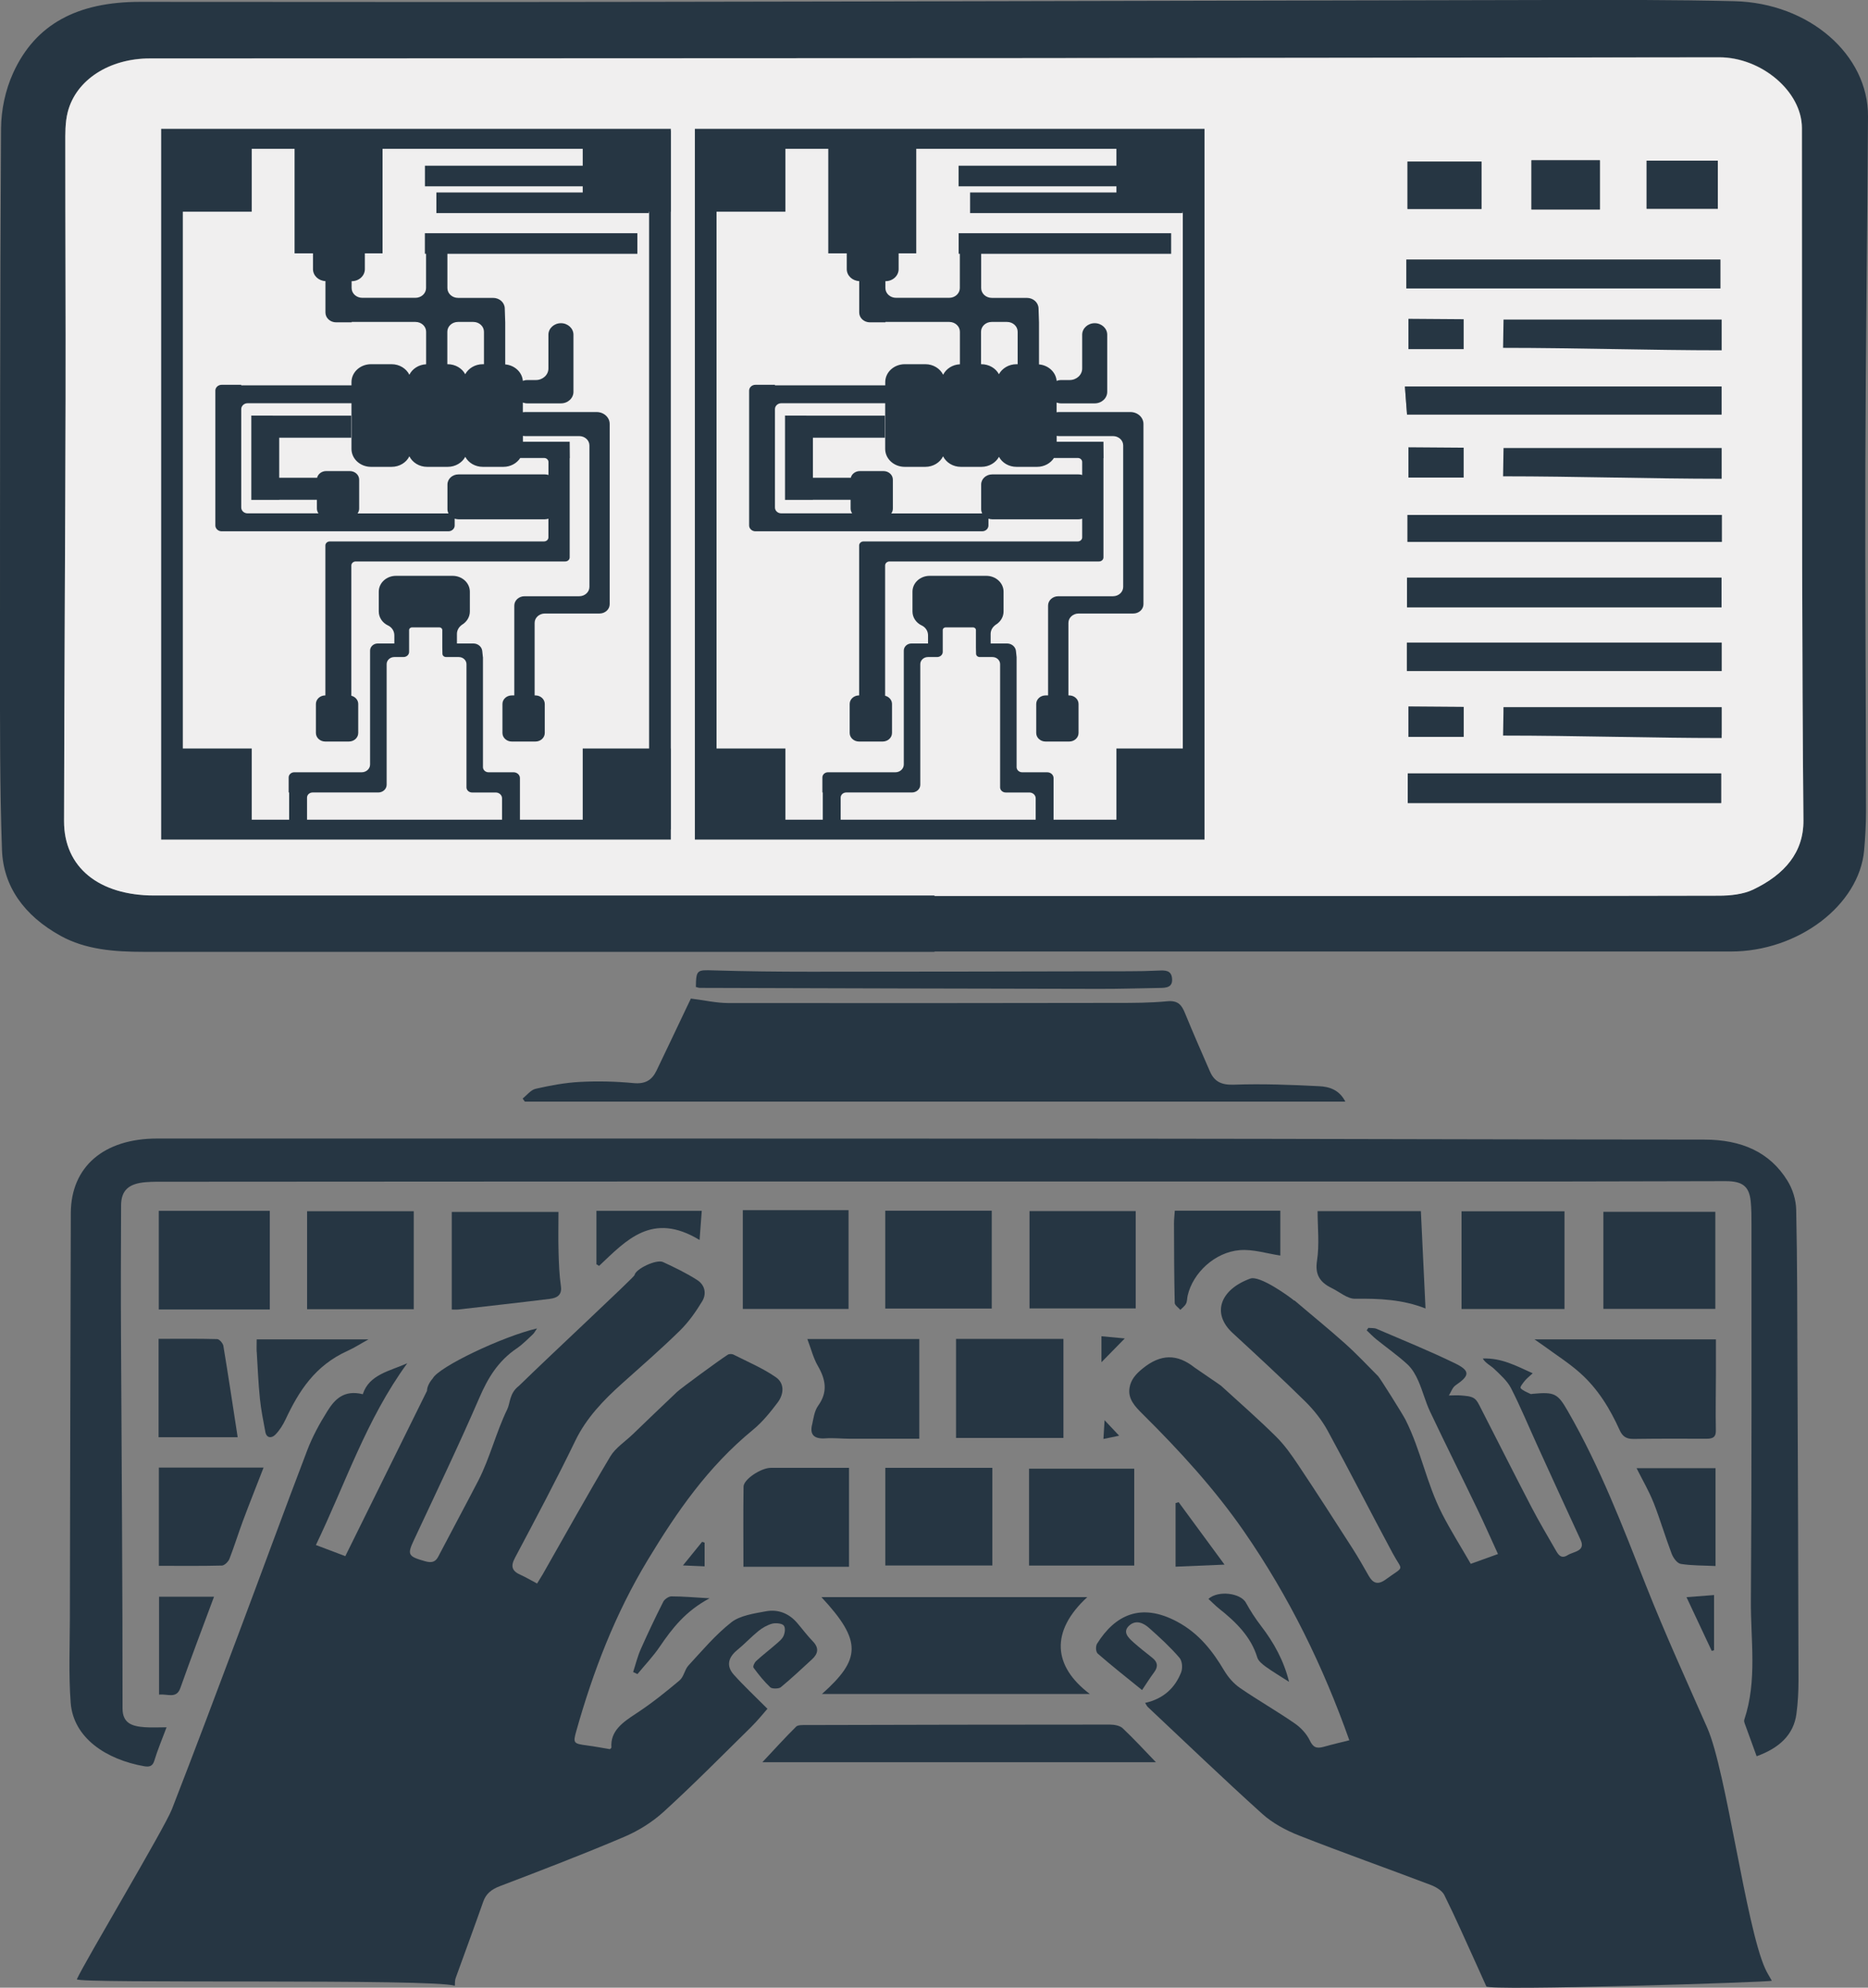 <?xml version="1.0" encoding="UTF-8"?>
<svg id="_レイヤー_2" data-name="レイヤー_2" xmlns="http://www.w3.org/2000/svg" viewBox="0 0 282 300">
  <rect x="0" y="0" width="282" height="300" fill="#808080" stroke="none"/>
  <defs>
    <style>
      .cls-1 {
        fill: #263643;
      }

      .cls-2 {
        fill: #f0efef;
      }
    </style>
  </defs>
  <g id="_レイヤー_1-2" data-name="レイヤー_1">
    <path class="cls-1" d="M115.86,257.9c-.63.71-1.5,1.81-2.51,2.8-4.35,4.28-8.63,8.62-13.16,12.75-1.68,1.53-3.78,2.86-5.97,3.79-6.16,2.62-12.45,5.03-18.74,7.43-1.32.5-2.12,1.17-2.53,2.35-1.35,3.83-2.76,7.65-4.14,11.47-.22.62-.07.93-.17,1.23-2.91-1.13-57.04-.28-57.04-.99,1.24-2.74,13.22-22.76,14.35-25.66,3.39-8.71,6.68-17.46,9.96-26.2,3.51-9.33,6.92-18.68,10.48-28,.78-2.04,1.85-4.01,3.04-5.9,1.06-1.7,2.45-3.26,5.34-2.54.94-2.97,4.08-3.5,6.71-4.67-6.2,8.5-9.31,18.13-13.79,27.43,1.35.51,2.72,1.03,4.44,1.68,4.14-8.38,8.21-16.62,12.33-24.95,0-.6.4-1.35.86-1.86.9-1.76,10.56-6.35,15.75-7.56-.27.39-.41.69-.65.91-.77.71-1.5,1.48-2.38,2.08-2.87,1.94-4.4,4.53-5.66,7.44-3.12,7.21-6.53,14.32-9.87,21.46-1.06,2.26-.95,2.51,1.67,3.25.97.27,1.55.13,1.98-.7,2-3.83,4.06-7.64,6.05-11.48,1.74-3.38,2.7-7.34,4.36-10.74.48-.99.31-2.44,1.78-3.56,5-4.88,17.39-16.4,17.44-16.7.15-.95,3.32-2.44,4.3-1.98,1.77.82,3.53,1.67,5.14,2.7,1.23.78,1.45,2.12.77,3.23-.95,1.57-2.05,3.14-3.4,4.46-2.79,2.73-5.76,5.32-8.69,7.94-2.86,2.56-5.41,5.24-7.04,8.6-2.89,5.97-6.02,11.85-9.14,17.73-.65,1.24-.49,1.97.89,2.57.78.35,1.51.79,2.46,1.29.32-.53.6-.96.85-1.39,3.39-5.94,6.7-11.92,10.21-17.8.76-1.27,2.23-2.23,3.38-3.33,2.22-2.14,4.45-4.28,6.69-6.4.55-.52,6.18-4.66,7.65-5.61.2-.13.64-.14.85-.03,2.17,1.1,4.47,2.07,6.41,3.42,1.37.95,1.21,2.58.27,3.83-1.1,1.45-2.27,2.92-3.72,4.11-6.83,5.6-11.52,12.43-15.85,19.59-4.98,8.22-8.29,16.9-10.82,25.87-.51,1.82-.45,1.91,1.63,2.18,1.16.15,2.3.37,3.44.56.09-.09.24-.17.23-.25-.18-2.51,1.7-3.8,3.76-5.15,2.31-1.51,4.45-3.23,6.53-4.98.66-.56.75-1.61,1.35-2.26,2.07-2.24,4.04-4.6,6.47-6.51,1.28-1.01,3.41-1.33,5.22-1.66,1.87-.35,3.49.36,4.66,1.7.82.94,1.55,1.95,2.43,2.85.96,1,.78,1.87-.16,2.72-1.55,1.42-3.07,2.86-4.7,4.2-.29.24-1.32.25-1.57.01-.95-.9-1.77-1.92-2.53-2.96-.14-.2.13-.77.4-1.02.93-.86,1.96-1.64,2.92-2.48.46-.4.99-.81,1.21-1.31.21-.48.31-1.24.01-1.58-.27-.31-1.21-.4-1.74-.26-.75.21-1.49.64-2.07,1.11-1.12.91-2.09,1.97-3.21,2.88-1.39,1.14-1.65,2.42-.51,3.7,1.49,1.67,3.16,3.22,5.05,5.12h.01Z"/>
    <path class="cls-1" d="M195.4,196.26c2.53,2.16,5.14,4.27,7.61,6.48,1.77,1.58,3.38,3.3,5.04,4.97.29.29,3.71,5.74,4.14,6.59,2.36,4.72,3.12,9.49,5.52,14.19,1.29,2.52,2.83,4.95,4.32,7.54,1.47-.53,2.7-.97,4.11-1.48-1.09-2.37-2.07-4.62-3.14-6.83-2.35-4.89-4.78-9.74-7.1-14.64-.72-1.51-1.11-3.14-1.79-4.67-.39-.89-.91-1.81-1.64-2.49-1.46-1.34-3.13-2.51-4.69-3.77-.52-.42-.98-.91-1.46-1.36.08-.12.17-.25.25-.37.42.04.89-.01,1.24.14,3.98,1.71,8.01,3.34,11.87,5.22,2.32,1.13,2.18,1.86.08,3.29-.5.34-.7,1.02-1.03,1.55.62,0,1.24-.06,1.85,0,.66.06,1.42.09,1.92.41.48.3.74.91,1.01,1.43,2.58,5.03,5.11,10.07,7.72,15.08,1.12,2.15,2.38,4.26,3.59,6.37.37.65.8,1.46,1.82.82.9-.57,2.78-.58,1.97-2.32-2.19-4.72-4.34-9.45-6.5-14.18-1.33-2.91-2.55-5.87-4.01-8.73-.56-1.08-1.6-2-2.54-2.9-.54-.51-1.3-.85-1.72-1.56,2.86-.1,5.03,1.1,7.54,2.23-.5.47-.88.76-1.17,1.11-.29.36-.79.97-.65,1.13.33.4.97.61,1.49.88.08.04.23,0,.35-.02,3.32-.31,3.76-.04,5.3,2.64,4.87,8.45,8.27,17.38,11.78,26.28,2.86,7.24,6.12,14.37,9.27,21.53,2.85,6.48,5.81,29.86,8.73,36.31.3.66.7,1.28,1,1.82.24.22-43.1,1.58-43.1.85-.46-1.03-1.01-2.26-1.57-3.48-1.57-3.44-3.08-6.9-4.77-10.3-.32-.65-1.24-1.22-2.04-1.52-6.61-2.51-13.31-4.88-19.88-7.46-2.01-.79-4.02-1.88-5.54-3.25-5.87-5.29-11.55-10.75-17.3-16.15-.15-.14-.22-.33-.41-.62,2.87-.64,4.52-2.34,5.42-4.56.27-.66.21-1.73-.24-2.26-1.38-1.6-2.97-3.07-4.59-4.5-.79-.7-1.93-1.29-2.97-.37-1.07.96-.2,1.81.6,2.53.91.81,1.88,1.57,2.84,2.33.83.65.94,1.34.32,2.18-.7.94-1.3,1.92-1.84,2.71-2.32-1.88-4.56-3.64-6.68-5.49-.32-.27-.35-1.12-.11-1.51,2.71-4.33,6.62-6.26,12.12-3.3,3.28,1.76,5.34,4.45,7.08,7.38.58.97,1.4,1.93,2.37,2.6,2.69,1.85,5.57,3.49,8.26,5.35.96.66,1.81,1.6,2.28,2.57.47.99.95,1.29,2.09.97,1.34-.38,2.7-.69,3.88-.99-3.95-11.15-9.05-21.61-15.9-31.52-4.44-6.41-9.69-12.15-15.31-17.72-1.14-1.13-2.25-2.28-1.97-3.96.2-1.22.91-2.04,1.99-2.92,2.69-2.18,5.17-2.25,7.84-.13.3.23,3.8,2.58,3.98,2.74,2.78,2.53,5.62,5.02,8.28,7.65,1.31,1.29,2.37,2.8,3.37,4.3,2.79,4.18,5.5,8.4,8.21,12.62.86,1.35,1.65,2.73,2.43,4.11.63,1.11,1.36,1.45,2.59.55,2.93-2.14,2.54-1.13,1.03-3.95-3.31-6.15-6.46-12.36-9.81-18.49-.87-1.59-2.06-3.11-3.4-4.43-3.56-3.51-7.26-6.92-10.96-10.33-3.21-2.97-1.84-6.56,2.67-8.2,1.44-.53,5.91,2.71,6.63,3.32h.02Z"/>
    <path class="cls-1" d="M25.15,260.69c-.72,1.91-1.37,3.45-1.85,5.04-.24.81-.7.99-1.52.85-5.7-1-10.7-4.24-11.11-9.59-.32-4.25-.13-8.53-.12-12.8.04-20.37.07-40.74.14-61.11.03-7,5-11.24,13.03-11.24,48.8,0,97.6-.01,146.4.02,29.05.02,58.11.13,87.16.14,5.64,0,9.9,1.9,12.55,6.19.81,1.3,1.3,2.92,1.33,4.4.17,7.92.16,15.84.19,23.76.07,15.74.13,31.48.16,47.22,0,1.69-.09,3.4-.31,5.08-.42,3.24-2.67,5.21-6.01,6.42-.63-1.73-1.22-3.33-1.79-4.92-.07-.19-.14-.42-.07-.61,1.97-5.91.95-11.96.99-17.94.14-18.93.08-37.86.09-56.79,0-1.18,0-2.37-.12-3.54-.24-2.21-1.22-3-3.78-3-7.89,0-15.77.05-23.66.05-42.22,0-84.43,0-126.65,0-28.34,0-56.69.03-85.03.04-1.07,0-2.14-.02-3.2.07-2.56.21-3.68,1.25-3.69,3.5-.03,6.74-.05,13.48-.01,20.22.09,18.57.24,37.14.23,55.71,0,2.25,1.46,2.7,3.38,2.83,1.03.07,2.08.01,3.27.01Z"/>
    <path class="cls-1" d="M174.49,265.97h-59.4c1.9-2.03,3.45-3.74,5.11-5.38.27-.26.99-.23,1.51-.23,15.28-.04,30.57-.07,45.85-.07.65,0,1.51.16,1.91.54,1.75,1.65,3.37,3.42,5.03,5.14Z"/>
    <path class="cls-1" d="M164.15,241.05h-40.15c6.21,6.67,5.93,9.4.09,14.62h40.43c-5.52-4.16-6.03-9.41-.38-14.62Z"/>
    <path class="cls-1" d="M259.06,202.15h-27.41c.65.45,1.01.69,1.35.94,1.85,1.36,3.82,2.61,5.5,4.1,2.77,2.46,4.57,5.48,6.01,8.66.38.85.92,1.35,2.08,1.33,3.67-.05,7.35-.05,11.02-.03,1.06,0,1.44-.31,1.42-1.26-.05-2.83,0-5.65.01-8.48,0-1.73,0-3.46,0-5.27h0Z"/>
    <path class="cls-1" d="M40.73,182.75h-16.76v14.89h16.76v-14.89Z"/>
    <path class="cls-1" d="M258.95,182.9h-16.9v14.65h16.9v-14.65Z"/>
    <path class="cls-1" d="M160.54,202.08h-16.21v14.95h16.21v-14.95Z"/>
    <path class="cls-1" d="M149.72,182.73h-16.08v14.77h16.08v-14.77Z"/>
    <path class="cls-1" d="M128.1,182.65h-15.96v14.91h15.96v-14.91Z"/>
    <path class="cls-1" d="M149.81,221.54h-16.16v14.74h16.16v-14.74Z"/>
    <path class="cls-1" d="M155.42,197.48h16.03v-14.69h-16.03v14.69Z"/>
    <path class="cls-1" d="M46.36,197.6h16.1v-14.79h-16.1v14.79Z"/>
    <path class="cls-1" d="M128.16,221.54c-4.09,0-7.94-.01-11.78,0-1.5,0-4.11,1.73-4.13,2.83-.06,4.03-.02,8.07-.02,12.1h15.94v-14.94h0Z"/>
    <path class="cls-1" d="M155.35,236.29h15.88v-14.62h-15.88v14.62Z"/>
    <path class="cls-1" d="M122.58,215.07c-.31,1.37.21,2.15,2.03,2.02,1.23-.09,2.48.06,3.73.06,3.47.01,6.95,0,10.44,0v-15.05h-16.9c.58,1.52.9,2.88,1.6,4.08,1.17,2.03,1.52,3.91.04,5.97-.59.82-.71,1.93-.93,2.92Z"/>
    <path class="cls-1" d="M236.18,182.82h-15.54v14.75h15.54v-14.75Z"/>
    <path class="cls-1" d="M84.32,188.93c-.06-2.03-.01-4.07-.01-6.01h-16.11v14.73c.49,0,.72.02.94,0,4.62-.53,9.23-1.04,13.84-1.61,1.19-.14,1.87-.64,1.7-1.89-.25-1.72-.31-3.48-.36-5.22h0Z"/>
    <path class="cls-1" d="M198.91,182.81c0,2.48.29,5.02-.09,7.48-.31,2.01.36,3.22,2.24,4.13,1.17.57,2.34,1.62,3.5,1.6,3.65-.05,7.2.11,10.64,1.47-.24-4.96-.47-9.76-.7-14.69h-15.59Z"/>
    <path class="cls-1" d="M23.97,236.33c3.28,0,6.4.04,9.53-.04.4-.01.98-.6,1.14-1.02.74-1.9,1.33-3.83,2.04-5.74.98-2.62,2.02-5.21,3.11-8.03h-15.81v14.83h0Z"/>
    <path class="cls-1" d="M33.72,203.12c-.07-.38-.6-1-.93-1.01-2.93-.08-5.87-.04-8.85-.04v14.85h11.94c-.73-4.75-1.41-9.28-2.16-13.79Z"/>
    <path class="cls-1" d="M249.61,226.74c1.01,2.57,1.78,5.21,2.76,7.79.23.59.81,1.42,1.37,1.51,1.65.27,3.37.23,5.24.32v-14.77h-11.92c.9,1.8,1.87,3.44,2.55,5.17h0Z"/>
    <path class="cls-1" d="M179.05,196.76c.18-.36.15-.81.24-1.21.79-3.43,4.09-6.56,7.88-6.87,1.98-.16,4.06.51,6.11.82v-6.77h-15.93c-.04.68-.12,1.28-.12,1.89.01,4.01.02,8.02.11,12.03,0,.35.56.7.85,1.05.29-.31.68-.58.85-.93h0Z"/>
    <path class="cls-1" d="M38.76,204.05c.14,2.36.24,4.73.48,7.08.17,1.67.51,3.33.82,5,.17.93.94.98,1.5.41.67-.68,1.18-1.52,1.57-2.35,1.98-4.21,4.41-8.08,9.33-10.3,1.07-.48,2.04-1.12,3.17-1.74h-16.88c0,.79-.03,1.35,0,1.91h0Z"/>
    <path class="cls-1" d="M24.01,255.77c1.28-.15,2.62.68,3.21-.98,1.63-4.6,3.37-9.16,5.09-13.8h-8.3v14.78h0Z"/>
    <path class="cls-1" d="M105.61,187.15c.13-1.69.23-3.08.33-4.4h-15.9v8.07c.13.08.27.16.4.24,4.1-3.86,8.01-8.26,15.17-3.91Z"/>
    <path class="cls-1" d="M188.1,241.91c-.81-1.48-4.2-1.92-5.67-.59.52.48,1.01.99,1.57,1.44,2.61,2.06,4.87,4.31,5.8,7.39.16.53.76,1.03,1.29,1.41,1.04.75,2.16,1.41,3.51,2.28-.79-3.21-2.29-5.91-4.23-8.44-.85-1.11-1.61-2.28-2.27-3.48h0Z"/>
    <path class="cls-1" d="M177.94,226.72c-.16.05-.31.09-.47.14v9.6c2.41-.1,4.72-.2,7.39-.31-2.48-3.37-4.7-6.4-6.93-9.43h0Z"/>
    <path class="cls-1" d="M100.12,241.77c-1.19,2.35-2.32,4.73-3.38,7.12-.5,1.12-.78,2.31-1.16,3.47.22.1.44.2.65.31,1.13-1.37,2.38-2.68,3.37-4.14,1.87-2.75,3.88-5.36,7.52-7.3-2.27-.13-4.02-.29-5.77-.29-.42,0-1.04.45-1.23.82h0Z"/>
    <path class="cls-1" d="M258.41,249.17c.11-.03.23-.06.35-.1v-8.33c-1.46.11-2.71.21-4.16.32,1.36,2.89,2.58,5.5,3.81,8.11Z"/>
    <path class="cls-1" d="M106.37,236.41v-3.58c-.13-.04-.26-.08-.38-.12-.91,1.12-1.82,2.24-2.89,3.56,1.33.06,2.27.1,3.27.14Z"/>
    <path class="cls-1" d="M166.28,201.69v3.91c1.26-1.29,2.33-2.37,3.52-3.59-1.27-.12-2.34-.22-3.52-.33Z"/>
    <path class="cls-1" d="M168.96,216.7c-.76-.81-1.32-1.4-2.21-2.35-.07,1.2-.12,1.95-.17,2.83.82-.17,1.43-.29,2.37-.49h0Z"/>
    <path class="cls-1" d="M104.28,150.71c2.13.27,3.87.67,5.62.68,19.51.03,39.02.01,58.53-.02,2.59,0,5.2,0,7.78-.25,1.69-.16,2.2.62,2.69,1.82,1.21,2.94,2.48,5.87,3.76,8.78.65,1.49,1.69,2.06,3.6,1.99,4.29-.15,8.59.01,12.88.23,1.45.07,3.01.48,3.96,2.33h-123.87c-.11-.16-.22-.32-.33-.47.65-.51,1.23-1.3,1.97-1.47,2.21-.5,4.48-.93,6.75-1.04,2.66-.14,5.36-.07,8,.18,1.82.18,2.81-.48,3.48-1.86,1.51-3.13,2.99-6.27,4.48-9.4.26-.55.53-1.1.72-1.5h0Z"/>
    <path class="cls-1" d="M105.05,148.97c.04-2.6.17-2.59,2.66-2.51,4.88.15,9.78.2,14.67.2,16.02,0,32.03-.04,48.04-.07,1.48,0,2.97-.03,4.45-.1,1.03-.05,1.97-.07,2.07,1.21.11,1.32-.85,1.4-1.88,1.41-3.04.05-6.08.15-9.12.14-20.09-.03-40.18-.09-60.27-.15-.21,0-.42-.09-.62-.14h0Z"/>
    <path class="cls-1" d="M141.08,143.66c-39.78,0-79.56,0-119.34,0-4.44,0-8.81-.32-12.6-2.42-5.54-3.06-8.64-7.5-8.84-12.94C-.03,118.88,0,109.45,0,100.02,0,73.15,0,46.27.16,19.39c.02-2.81.64-5.77,1.83-8.39C5.34,3.66,11.65.28,21.15.28c25.38,0,50.77.05,76.15,0C143.02.22,188.74.08,234.46,0c9.13-.02,18.26-.04,27.38.18,11.27.27,20.22,8.08,20.16,17.4-.11,17.57-.35,35.14-.4,52.71-.05,17.39.08,34.77.1,52.16,0,1.96-.11,3.92-.28,5.87-.75,8.32-9.98,15.29-20.11,15.29-40.08-.01-80.16,0-120.23,0v.04h0ZM141.08,135.16v.04h45.64c24.27,0,48.54.01,72.81-.04,1.72,0,3.66-.23,5.11-.91,4.8-2.29,7.65-5.65,7.61-10.45-.11-12.61-.17-25.22-.19-37.84-.04-22.22-.02-44.45-.04-66.67,0-5.5-6.11-10.67-12.48-10.66-35.18.05-70.36.1-105.54.12-43.79.03-87.58.03-131.37.05-6.1,0-11.14,3.21-12.4,8.08-.41,1.59-.37,3.29-.37,4.93,0,12.8.07,25.59.04,38.38-.05,21.24-.2,42.49-.23,63.73-.01,6.95,5.23,11.21,13.63,11.21,39.26.01,78.52,0,117.78,0h.01Z"/>
    <path class="cls-2" d="M141.08,135.16c-39.26,0-78.52,0-117.78,0-8.39,0-13.64-4.27-13.63-11.21.04-21.24.18-42.49.23-63.73.03-12.8-.05-25.59-.04-38.38,0-1.65-.04-3.34.37-4.93,1.25-4.87,6.3-8.08,12.4-8.08,43.79-.02,87.58-.02,131.37-.05,35.18-.03,70.36-.08,105.54-.12,6.37,0,12.47,5.16,12.48,10.66.02,22.22,0,44.45.04,66.67.02,12.61.08,25.22.19,37.84.04,4.8-2.81,8.16-7.61,10.45-1.44.69-3.39.91-5.11.91-24.27.06-48.54.04-72.81.04h-45.64v-.04h-.01ZM212.31,43.53h47.4v-4.35h-47.4v4.35ZM212.41,91.66h47.48v-4.48h-47.48v4.48ZM212.52,121.2h47.31v-4.47h-47.31v4.47ZM259.9,58.34h-47.81c.13,1.66.23,2.98.32,4.23h47.49v-4.23h0ZM212.39,101.27h47.52v-4.28h-47.52v4.28ZM259.93,77.72h-47.45v4.07h47.45v-4.07ZM227.37,110.85h32.54v-4.11h-32.93c.14,1.51.26,2.77.39,4.11ZM212.48,31.54h11.17v-7.15h-11.17v7.15ZM241.53,24.19h-10.34v7.43h10.34v-7.43ZM259.33,24.25h-10.75v7.26h10.75v-7.26ZM212.62,111.2h8.35v-4.51l-8.35-.06v4.56h0Z"/>
    <path class="cls-1" d="M212.31,43.53v-4.35h47.4v4.35h-47.4Z"/>
    <path class="cls-1" d="M212.41,91.66v-4.48h47.48v4.48h-47.48Z"/>
    <path class="cls-1" d="M212.52,121.2v-4.47h47.31v4.47h-47.31Z"/>
    <path class="cls-1" d="M259.9,58.34v4.23h-47.49c-.09-1.24-.2-2.56-.32-4.23h47.82Z"/>
    <path class="cls-1" d="M212.39,101.27v-4.28h47.52v4.28h-47.52Z"/>
    <path class="cls-1" d="M259.93,77.72v4.07h-47.45v-4.07h47.45Z"/>
    <path class="cls-1" d="M226.91,111.02l.07-4.27h32.93v4.64c-10.73,0-21.96-.37-33.01-.37h0Z"/>
    <path class="cls-1" d="M212.48,31.54v-7.15h11.17v7.15h-11.17Z"/>
    <path class="cls-1" d="M241.53,24.19v7.43h-10.34v-7.43h10.34Z"/>
    <path class="cls-1" d="M259.33,24.25v7.26h-10.75v-7.26h10.75Z"/>
    <path class="cls-1" d="M212.62,111.2v-4.56l8.34.06v4.51h-8.34Z"/>
    <path class="cls-1" d="M226.91,71.89l.07-4.27h32.93v4.64c-10.73,0-21.96-.37-33.01-.37h0Z"/>
    <path class="cls-1" d="M212.62,72.07v-4.56l8.34.06v4.51h-8.34Z"/>
    <path class="cls-1" d="M226.91,52.5l.07-4.27h32.93v4.64c-10.73,0-21.96-.37-33.01-.37h0Z"/>
    <path class="cls-1" d="M212.62,52.68v-4.56l8.34.06v4.51h-8.34Z"/>
    <path class="cls-1" d="M101.27,126.72H24.33V19.45h76.94v107.27ZM27.6,123.72h70.39V22.46H27.6v101.26Z"/>
    <path class="cls-1" d="M38,19.74h-13.28v12.21h13.28v-12.21Z"/>
    <path class="cls-1" d="M57.75,22.41h-13.28v15.83h13.28v-15.83Z"/>
    <path class="cls-1" d="M101.25,19.74h-13.28v12.21h13.28v-12.21Z"/>
    <path class="cls-1" d="M38,112.97h-13.28v12.21h13.28v-12.21Z"/>
    <path class="cls-1" d="M101.25,112.97h-13.28v12.21h13.28v-12.21Z"/>
    <path class="cls-1" d="M72.9,99.18l-.1-.94c-.07-.63-.65-1.12-1.34-1.12h-2.48v-1.45c0-.57.32-1.09.83-1.42.68-.43,1.12-1.15,1.12-1.96v-2.99c0-1.32-1.17-2.39-2.6-2.39h-8.55c-1.44,0-2.6,1.07-2.6,2.39v2.99c0,.92.57,1.73,1.41,2.12.59.28.94.86.94,1.48v1.23h-2.5c-.64,0-1.16.48-1.16,1.07v17.2c0,.64-.57,1.17-1.27,1.17h-10.18c-.46,0-.84.35-.84.77v2.28h.07v6.1h2.7v-5.33c0-.42.38-.77.84-.77h9.91c.7,0,1.27-.52,1.27-1.17v-18.2c0-.59.52-1.07,1.16-1.07h1.38c.47,0,.85-.35.85-.78v-3.3c0-.22.2-.4.44-.4h4.13c.24,0,.44.18.44.4v2.66l.02.92c0,.28.25.5.56.5h1.91c.64,0,1.16.48,1.16,1.07v18.6c0,.42.38.77.84.77h3.57c.53,0,.96.39.96.88v5.22h2.7v-8.27c0-.49-.43-.88-.96-.88h-3.78c-.46,0-.84-.35-.84-.77v-16.61h0Z"/>
    <path class="cls-1" d="M97.96,29.05h-32.08v3.11h32.08v-3.11Z"/>
    <path class="cls-1" d="M64.14,38.3h.18v5.17c0,.82-.72,1.48-1.61,1.48h-8.02c-.89,0-1.61-.66-1.61-1.48v-1.03h.02c1.1,0,1.98-.82,1.98-1.82v-3.56c0-1.01-.89-1.82-1.98-1.82h-3.87c-1.1,0-1.98.82-1.98,1.82v3.56c0,.97.83,1.76,1.88,1.81v4.74c0,.82.72,1.48,1.61,1.48h2.35v-.06h9.63c.89,0,1.61.66,1.61,1.48v4.91c-1.12.05-2.08.68-2.53,1.58-.47-.94-1.49-1.59-2.68-1.59h-3.11c-1.63,0-2.95,1.21-2.95,2.71v.48h-16.65v-.08h-2.95c-.52,0-.95.39-.95.88v20.35c0,.48.43.88.95.88h34.23c.52,0,.95-.39.95-.88v-.95s0-.05,0-.08c.17.06.37.1.56.1h13.05c.19,0,.37-.04.54-.09v2.82c0,.34-.3.61-.67.61h-32.33c-.37,0-.67.27-.67.61v22.63h-.02c-.78,0-1.41.58-1.41,1.29v4.38c0,.71.63,1.29,1.41,1.29h3.57c.78,0,1.41-.58,1.41-1.29v-4.38c0-.59-.44-1.09-1.04-1.24v-19.66c0-.34.3-.61.67-.61h31.62c.37,0,.67-.27.67-.61v-14.98h.02l-.02-2.48h-7.06v-.88c.1.02.21.03.31.03h8.19c.85,0,1.54.63,1.54,1.41v21.35c0,.78-.69,1.41-1.54,1.41h-8.26c-.85,0-1.54.63-1.54,1.41v13.56h-.38c-.78,0-1.41.58-1.41,1.29v4.38c0,.71.63,1.29,1.41,1.29h3.57c.78,0,1.41-.58,1.41-1.29v-4.38c0-.71-.63-1.29-1.41-1.29h-.12v-10.95c0-.78.69-1.41,1.54-1.41h8.25c.85,0,1.54-.63,1.54-1.41v-27.2c0-.99-.87-1.79-1.95-1.8h-10.85c-.11,0-.21.01-.31.03v-1.46c.21.07.43.12.67.12h5.08c1.05,0,1.89-.78,1.89-1.74v-8.62c0-.96-.85-1.74-1.89-1.74s-1.89.78-1.89,1.74v5.1c0,.96-.85,1.74-1.89,1.74h-1.29c-.24,0-.47.05-.68.12-.11-1.31-1.24-2.36-2.66-2.48v-6.33l-.07-2.14c-.03-.88-.81-1.57-1.76-1.57h-5.29c-.89,0-1.61-.66-1.61-1.48v-5.17h28.68v-3.11h-32.08v3.11h0ZM82.8,69.75v1.94c-.17-.06-.35-.09-.54-.09h-13.05c-.92,0-1.66.68-1.66,1.53v3.73c0,.23.06.44.15.63h-13.72c.15-.21.24-.45.24-.72v-4.38c0-.71-.63-1.29-1.41-1.29h-3.57c-.67,0-1.24.44-1.37,1.01h-5.72v-6.05h10.86v-3.33h-10.86s-4.21-.01-4.21-.01v12.73h4.21v-.02h5.69v1.33c0,.27.09.51.24.72h-10.71c-.52,0-.95-.39-.95-.88v-14.86c0-.48.43-.88.95-.88h15.69v6.89c0,1.5,1.32,2.71,2.95,2.71h3.11c1.19,0,2.22-.65,2.68-1.59.47.94,1.49,1.59,2.68,1.59h3.11c1.16,0,2.17-.62,2.65-1.51.48.9,1.48,1.51,2.65,1.51h3.11c1.08,0,2.03-.54,2.54-1.34h3.59c.37,0,.67.27.67.61h0ZM69.15,48.59h2.3c.89,0,1.61.66,1.61,1.48v4.9h-.18c-1.16,0-2.16.62-2.65,1.51-.48-.9-1.49-1.51-2.65-1.51h-.05v-4.9c0-.82.72-1.48,1.61-1.48Z"/>
    <path class="cls-1" d="M96.22,25.01h-32.07v3.11h32.07v-3.11Z"/>
    <path class="cls-1" d="M181.84,126.72h-76.94V19.45h76.94v107.27ZM108.17,123.72h70.39V22.46h-70.39v101.26Z"/>
    <path class="cls-1" d="M118.57,19.74h-13.28v12.21h13.28v-12.21Z"/>
    <path class="cls-1" d="M138.32,22.41h-13.28v15.83h13.28v-15.83Z"/>
    <path class="cls-1" d="M181.82,19.74h-13.28v12.21h13.28v-12.21Z"/>
    <path class="cls-1" d="M118.57,112.97h-13.28v12.21h13.28v-12.21Z"/>
    <path class="cls-1" d="M181.82,112.97h-13.28v12.21h13.28v-12.21Z"/>
    <path class="cls-1" d="M153.47,99.18l-.1-.94c-.07-.63-.65-1.12-1.34-1.12h-2.48v-1.45c0-.57.32-1.09.83-1.42.68-.43,1.12-1.15,1.12-1.96v-2.99c0-1.32-1.17-2.39-2.6-2.39h-8.55c-1.44,0-2.6,1.07-2.6,2.39v2.99c0,.92.57,1.73,1.41,2.12.59.28.94.86.94,1.48v1.23h-2.5c-.64,0-1.16.48-1.16,1.07v17.2c0,.64-.57,1.17-1.27,1.17h-10.18c-.46,0-.84.35-.84.77v2.28h.06v6.1h2.7v-5.33c0-.42.38-.77.84-.77h9.91c.7,0,1.27-.52,1.27-1.17v-18.2c0-.59.52-1.07,1.16-1.07h1.38c.47,0,.85-.35.85-.78v-3.3c0-.22.2-.4.44-.4h4.13c.24,0,.44.18.44.4v2.66l.02.92c0,.28.25.5.56.5h1.91c.64,0,1.16.48,1.16,1.07v18.6c0,.42.38.77.84.77h3.57c.53,0,.96.39.96.88v5.22h2.7v-8.27c0-.49-.43-.88-.96-.88h-3.78c-.46,0-.84-.35-.84-.77v-16.61h0Z"/>
    <path class="cls-1" d="M178.53,29.05h-32.08v3.11h32.08v-3.11Z"/>
    <path class="cls-1" d="M144.72,38.3h.18v5.17c0,.82-.72,1.48-1.61,1.48h-8.02c-.89,0-1.61-.66-1.61-1.48v-1.03h.02c1.1,0,1.98-.82,1.98-1.82v-3.56c0-1.01-.89-1.82-1.98-1.82h-3.87c-1.1,0-1.98.82-1.98,1.82v3.56c0,.97.83,1.76,1.88,1.81v4.74c0,.82.72,1.48,1.61,1.48h2.35v-.06h9.63c.89,0,1.61.66,1.61,1.48v4.91c-1.12.05-2.08.68-2.53,1.58-.47-.94-1.49-1.59-2.68-1.59h-3.11c-1.63,0-2.95,1.21-2.95,2.71v.48h-16.65v-.08h-2.95c-.52,0-.95.39-.95.88v20.35c0,.48.43.88.95.88h34.23c.52,0,.95-.39.95-.88v-.95s0-.05,0-.08c.18.06.37.1.56.1h13.05c.19,0,.37-.04.54-.09v2.82c0,.34-.3.61-.67.61h-32.33c-.37,0-.67.27-.67.61v22.63h-.02c-.78,0-1.41.58-1.41,1.29v4.38c0,.71.63,1.29,1.41,1.29h3.57c.78,0,1.41-.58,1.41-1.29v-4.38c0-.59-.44-1.09-1.04-1.24v-19.66c0-.34.3-.61.67-.61h31.62c.37,0,.67-.27.67-.61v-14.98h.02l-.02-2.48h-7.06v-.88c.1.02.2.03.31.03h8.19c.85,0,1.54.63,1.54,1.41v21.35c0,.78-.69,1.41-1.54,1.41h-8.26c-.85,0-1.54.63-1.54,1.41v13.56h-.38c-.78,0-1.41.58-1.41,1.29v4.38c0,.71.63,1.29,1.41,1.29h3.57c.78,0,1.41-.58,1.41-1.29v-4.38c0-.71-.63-1.29-1.41-1.29h-.12v-10.95c0-.78.69-1.41,1.54-1.41h8.25c.85,0,1.54-.63,1.54-1.41v-27.2c0-.99-.87-1.79-1.95-1.8h-10.85c-.11,0-.21.01-.31.03v-1.46c.21.07.43.12.67.12h5.08c1.05,0,1.89-.78,1.89-1.74v-8.62c0-.96-.85-1.74-1.89-1.74s-1.89.78-1.89,1.74v5.1c0,.96-.85,1.74-1.89,1.74h-1.29c-.24,0-.47.05-.68.12-.11-1.31-1.24-2.36-2.66-2.48v-6.33l-.07-2.14c-.03-.88-.81-1.57-1.76-1.57h-5.29c-.89,0-1.61-.66-1.61-1.48v-5.17h28.68v-3.11h-32.08v3.11h0ZM163.37,69.75v1.94c-.17-.06-.35-.09-.54-.09h-13.05c-.92,0-1.66.68-1.66,1.53v3.73c0,.23.06.44.15.63h-13.72c.15-.21.24-.45.24-.72v-4.38c0-.71-.63-1.29-1.41-1.29h-3.57c-.68,0-1.24.44-1.37,1.01h-5.72v-6.05h10.86v-3.33h-10.86s-4.21-.01-4.21-.01v12.73h4.21v-.02h5.69v1.33c0,.27.09.51.24.72h-10.71c-.52,0-.95-.39-.95-.88v-14.86c0-.48.43-.88.95-.88h15.69v6.89c0,1.5,1.32,2.71,2.95,2.71h3.11c1.19,0,2.22-.65,2.68-1.59.47.94,1.49,1.59,2.68,1.59h3.11c1.16,0,2.16-.62,2.65-1.51.48.9,1.48,1.51,2.65,1.51h3.11c1.08,0,2.03-.54,2.54-1.34h3.59c.37,0,.67.27.67.61h0ZM149.72,48.59h2.3c.89,0,1.61.66,1.61,1.48v4.9h-.18c-1.16,0-2.16.62-2.65,1.51-.48-.9-1.49-1.51-2.65-1.51h-.05v-4.9c0-.82.72-1.48,1.61-1.48Z"/>
    <path class="cls-1" d="M176.79,25.01h-32.08v3.11h32.08v-3.11Z"/>
  </g>
</svg>